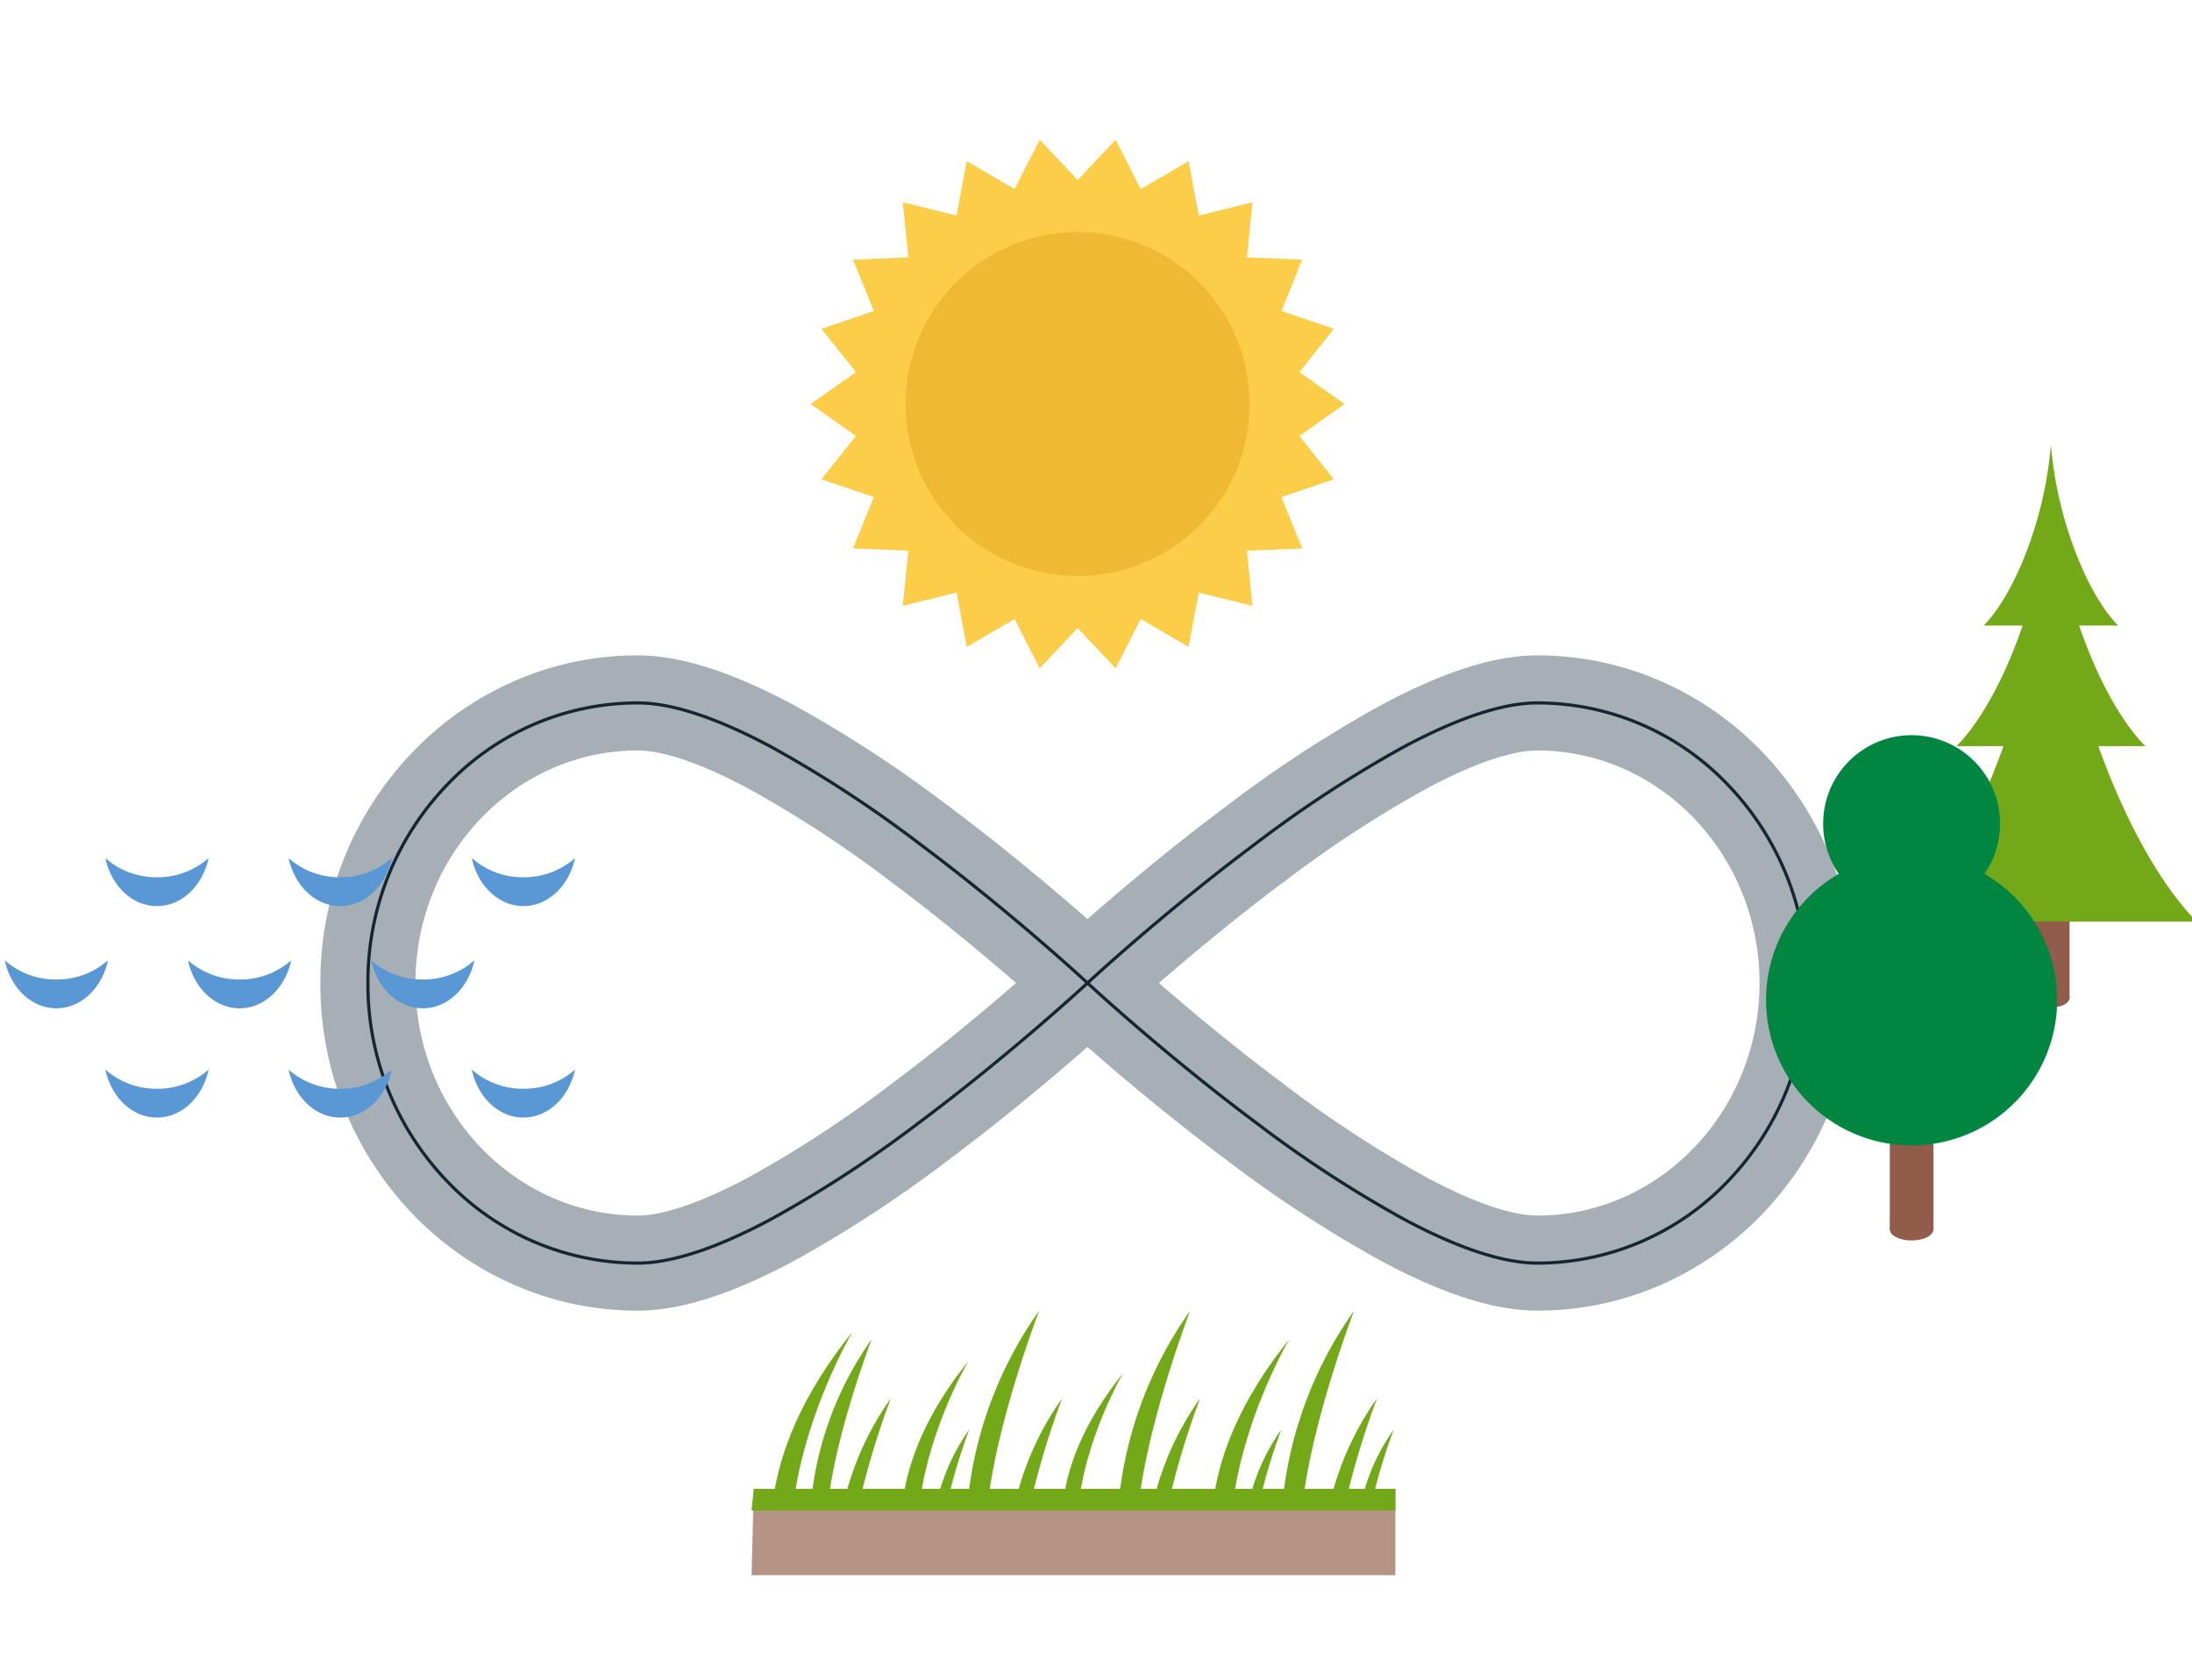 <?xml version="1.0" encoding="UTF-8" standalone="no"?>
<svg
   width="457.335"
   height="350.488"
   viewBox="0 0 457.335 350.488"
   version="1.1"
   id="svg80"
   sodipodi:docname="school_3.svg"
   inkscape:version="1.2.2 (732a01da63, 2022-12-09, custom)"
   xmlns:inkscape="http://www.inkscape.org/namespaces/inkscape"
   xmlns:sodipodi="http://sodipodi.sourceforge.net/DTD/sodipodi-0.dtd"
   xmlns="http://www.w3.org/2000/svg"
   xmlns:svg="http://www.w3.org/2000/svg">
  <defs
     id="defs84" />
  <sodipodi:namedview
     id="namedview82"
     pagecolor="#ffffff"
     bordercolor="#000000"
     borderopacity="0.25"
     inkscape:showpageshadow="2"
     inkscape:pageopacity="0.0"
     inkscape:pagecheckerboard="0"
     inkscape:deskcolor="#d1d1d1"
     showgrid="false"
     inkscape:zoom="2.0060209"
     inkscape:cx="171.98225"
     inkscape:cy="151.79303"
     inkscape:window-width="1920"
     inkscape:window-height="1016"
     inkscape:window-x="0"
     inkscape:window-y="27"
     inkscape:window-maximized="1"
     inkscape:current-layer="svg80" />
  <g
     id="Raggruppa_41147"
     data-name="Raggruppa 41147"
     transform="translate(10398.559,-3821.749)">
    <g
       id="Raggruppa_41126"
       data-name="Raggruppa 41126"
       transform="translate(-10229.432,3850.9)">
      <path
         id="Tracciato_160489"
         data-name="Tracciato 160489"
         d="m -9617.1,3947.046 9.447,-6.658 -7.2,-9.04 10.944,-3.717 -4.348,-10.709 11.55,-0.476 -1.165,-11.5 11.219,2.781 2.114,-11.364 9.977,5.835 5.247,-10.3 7.925,8.418 7.925,-8.418 5.246,10.3 9.978,-5.835 2.114,11.364 11.219,-2.781 -1.164,11.5 11.549,0.476 -4.349,10.709 10.944,3.717 -7.2,9.039 9.448,6.658 -9.448,6.658 7.2,9.039 -10.944,3.717 4.348,10.709 -11.549,0.476 1.164,11.5 -11.219,-2.781 -2.114,11.364 -9.977,-5.835 -5.247,10.3 -7.924,-8.418 -7.925,8.418 -5.247,-10.3 -9.978,5.835 -2.113,-11.364 -11.22,2.781 1.165,-11.5 -11.55,-0.476 4.349,-10.709 -10.944,-3.717 7.2,-9.039 z"
         transform="translate(9617.1,-3891.9)"
         fill="#fccd48" />
      <path
         id="Tracciato_160490"
         data-name="Tracciato 160490"
         d="m -9455.394,4015.219 a 35.753,35.753 0 0 1 -6.149,20.111 35.85,35.85 0 0 1 -29.717,15.767 35.88,35.88 0 0 1 -35.878,-35.878 35.848,35.848 0 0 1 18.91,-31.6 35.6,35.6 0 0 1 16.968,-4.264 35.868,35.868 0 0 1 35.866,35.864 z"
         transform="translate(9546.967,-3960.077)"
         fill="#efb933" />
    </g>
    <g
       id="Raggruppa_41135"
       data-name="Raggruppa 41135"
       transform="translate(-10331.713,3958.483)">
      <g
         id="Raggruppa_41129"
         data-name="Raggruppa 41129">
        <g
           id="Raggruppa_41127"
           data-name="Raggruppa 41127">
          <path
             id="Tracciato_160491"
             data-name="Tracciato 160491"
             d="m -10014.918,4430.907 a 64.021,64.021 0 0 1 -25.9,-5.429 65.9,65.9 0 0 1 -21.048,-14.724 69.06,69.06 0 0 1 -19.262,-48.2 69.06,69.06 0 0 1 19.262,-48.2 65.9,65.9 0 0 1 21.048,-14.724 64.029,64.029 0 0 1 25.9,-5.429 c 8.861,0 19.477,3.369 32.451,10.3 a 259.858,259.858 0 0 1 32.059,20.886 c 19.779,14.762 35.434,29.3 36.09,29.908 l 7.8,7.259 -7.8,7.259 c -0.656,0.612 -16.311,15.146 -36.09,29.908 a 259.858,259.858 0 0 1 -32.059,20.886 c -12.974,6.93 -23.59,10.3 -32.451,10.3 z m 0,-116.869 c -25.568,0 -46.369,21.764 -46.369,48.515 0,26.751 20.8,48.516 46.369,48.516 3.732,0 10.76,-1.375 23.035,-7.924 a 239.579,239.579 0 0 0 29.473,-19.221 c 10.579,-7.888 20.078,-15.852 26.431,-21.371 -6.353,-5.519 -15.852,-13.483 -26.431,-21.37 a 239.589,239.589 0 0 0 -29.473,-19.222 c -12.275,-6.548 -19.303,-7.923 -23.035,-7.923 z"
             transform="translate(10081.125,-4294.2)"
             fill="#a6afb5" />
        </g>
        <g
           id="Raggruppa_41128"
           data-name="Raggruppa 41128"
           transform="translate(145.492)">
          <path
             id="Tracciato_160492"
             data-name="Tracciato 160492"
             d="m -9312.662,4430.907 c -8.862,0 -19.477,-3.37 -32.451,-10.3 a 259.935,259.935 0 0 1 -32.06,-20.886 c -19.779,-14.762 -35.433,-29.3 -36.09,-29.908 l -7.795,-7.259 7.795,-7.259 c 0.657,-0.612 16.311,-15.146 36.09,-29.908 a 259.935,259.935 0 0 1 32.06,-20.886 c 12.975,-6.931 23.589,-10.3 32.451,-10.3 a 64.033,64.033 0 0 1 25.9,5.429 65.912,65.912 0 0 1 21.048,14.724 69.064,69.064 0 0 1 19.262,48.2 69.064,69.064 0 0 1 -19.262,48.2 65.912,65.912 0 0 1 -21.048,14.724 64.025,64.025 0 0 1 -25.9,5.429 z m -78.939,-68.354 c 6.353,5.519 15.853,13.483 26.432,21.371 a 239.579,239.579 0 0 0 29.473,19.221 c 12.275,6.549 19.3,7.924 23.035,7.924 25.567,0 46.369,-21.764 46.369,-48.516 0,-26.752 -20.8,-48.515 -46.369,-48.515 -3.733,0 -10.76,1.375 -23.035,7.923 a 239.589,239.589 0 0 0 -29.473,19.222 c -10.58,7.887 -20.08,15.851 -26.431,21.37 z"
             transform="translate(9421.058,-4294.2)"
             fill="#a6afb5" />
        </g>
      </g>
      <g
         id="Raggruppa_41134"
         data-name="Raggruppa 41134"
         transform="translate(9.588,9.588)">
        <g
           id="Raggruppa_41131"
           data-name="Raggruppa 41131">
          <g
             id="Raggruppa_41130"
             data-name="Raggruppa 41130">
            <path
               id="Tracciato_160493"
               data-name="Tracciato 160493"
               d="m -9981.006,4455.23 a 55.228,55.228 0 0 1 -40.04,-17.217 59.52,59.52 0 0 1 -16.579,-41.549 59.52,59.52 0 0 1 16.579,-41.548 55.228,55.228 0 0 1 40.04,-17.216 c 7.146,0 16.544,3.085 27.934,9.169 a 250.494,250.494 0 0 1 30.842,20.113 c 19.365,14.452 35.133,29.094 35.29,29.24 l 0.26,0.242 -0.26,0.242 c -0.157,0.146 -15.925,14.788 -35.29,29.24 a 250.494,250.494 0 0 1 -30.842,20.113 c -11.39,6.087 -20.787,9.171 -27.934,9.171 z m 0,-116.869 a 54.573,54.573 0 0 0 -39.563,17.014 58.862,58.862 0 0 0 -16.395,41.09 58.863,58.863 0 0 0 16.395,41.09 54.571,54.571 0 0 0 39.563,17.014 c 7.036,0 16.329,-3.059 27.621,-9.091 a 249.771,249.771 0 0 0 30.759,-20.061 c 17.972,-13.413 32.839,-26.986 34.974,-28.952 -2.135,-1.966 -17.006,-15.542 -34.979,-28.956 a 249.827,249.827 0 0 0 -30.756,-20.058 c -11.291,-6.031 -20.584,-9.09 -27.619,-9.09 z"
               transform="translate(10037.625,-4337.7)"
               fill="#152630" />
          </g>
        </g>
        <g
           id="Raggruppa_41133"
           data-name="Raggruppa 41133"
           transform="translate(149.974)">
          <g
             id="Raggruppa_41132"
             data-name="Raggruppa 41132">
            <path
               id="Tracciato_160494"
               data-name="Tracciato 160494"
               d="m -9262.9,4455.23 c -7.146,0 -16.544,-3.085 -27.934,-9.17 a 250.494,250.494 0 0 1 -30.842,-20.113 c -19.364,-14.452 -35.133,-29.094 -35.29,-29.24 l -0.26,-0.242 0.26,-0.242 c 0.157,-0.146 15.926,-14.788 35.29,-29.24 a 250.494,250.494 0 0 1 30.842,-20.113 c 11.39,-6.084 20.788,-9.169 27.934,-9.169 a 55.228,55.228 0 0 1 40.04,17.216 59.52,59.52 0 0 1 16.579,41.548 59.52,59.52 0 0 1 -16.579,41.549 55.228,55.228 0 0 1 -40.04,17.216 z m -93.354,-58.766 c 2.136,1.967 17.006,15.543 34.979,28.956 a 249.77,249.77 0 0 0 30.756,20.058 c 11.291,6.032 20.584,9.09 27.619,9.09 a 54.571,54.571 0 0 0 39.563,-17.014 58.863,58.863 0 0 0 16.395,-41.09 58.862,58.862 0 0 0 -16.395,-41.09 54.573,54.573 0 0 0 -39.563,-17.014 c -7.035,0 -16.328,3.059 -27.619,9.09 a 249.827,249.827 0 0 0 -30.756,20.058 c -17.973,13.414 -32.843,26.992 -34.979,28.957 z"
               transform="translate(9357.226,-4337.7)"
               fill="#152630" />
          </g>
        </g>
      </g>
    </g>
    <g
       id="Raggruppa_41140"
       data-name="Raggruppa 41140"
       transform="translate(-10001.096,3914.547)">
      <rect
         id="Rettangolo_2435"
         data-name="Rettangolo 2435"
         width="7.791"
         height="41.897"
         transform="translate(26.538,73.509)"
         fill="#915d4a"
         x="0"
         y="0" />
      <path
         id="Tracciato_160495"
         data-name="Tracciato 160495"
         d="m -8434.853,4621.022 c 0,1.1 -1.744,1.992 -3.9,1.992 -2.156,0 -3.9,-0.892 -3.9,-1.992 0,-1.1 1.744,-1.991 3.9,-1.991 2.156,0 3.9,0.891 3.9,1.991 z"
         transform="translate(8469.182,-4505.616)"
         fill="#915d4a" />
      <g
         id="Raggruppa_41139"
         data-name="Raggruppa 41139">
        <g
           id="Raggruppa_41138"
           data-name="Raggruppa 41138">
          <g
             id="Raggruppa_41136"
             data-name="Raggruppa 41136"
             transform="translate(16.407)">
            <path
               id="Tracciato_160496"
               data-name="Tracciato 160496"
               d="m -8470.426,4124.168 a 81.145,81.145 0 0 1 -4.154,-19.674 81.141,81.141 0 0 1 -4.153,19.674 c -2.794,8.165 -6.381,14.491 -9.873,18.035 h 28.054 c -3.494,-3.544 -7.081,-9.87 -9.874,-18.035 z"
               transform="translate(8488.606,-4104.494)"
               fill="#73a818" />
          </g>
          <path
             id="Tracciato_160497"
             data-name="Tracciato 160497"
             d="m -8488.8,4177.134 a 113.946,113.946 0 0 1 -5.833,-27.625 113.942,113.942 0 0 1 -5.832,27.625 c -3.923,11.464 -8.96,20.348 -13.863,25.323 h 39.391 c -4.901,-4.976 -9.937,-13.857 -13.863,-25.323 z"
             transform="translate(8525.063,-4139.586)"
             fill="#73a818" />
          <g
             id="Raggruppa_41137"
             data-name="Raggruppa 41137"
             transform="translate(0,17.667)">
            <path
               id="Tracciato_160498"
               data-name="Tracciato 160498"
               d="m -8523.595,4227.332 a 176.1,176.1 0 0 1 -9.012,-42.686 176.1,176.1 0 0 1 -9.013,42.686 c -6.062,17.715 -13.844,31.441 -21.421,39.129 h 60.866 c -7.576,-7.688 -15.357,-21.414 -21.42,-39.129 z"
               transform="translate(8563.04,-4184.646)"
               fill="#73a818" />
          </g>
        </g>
      </g>
    </g>
    <g
       id="Raggruppa_41141"
       data-name="Raggruppa 41141"
       transform="translate(-10030.094,3975.135)">
      <rect
         id="Rettangolo_2436"
         data-name="Rettangolo 2436"
         width="9.112"
         height="48.998"
         transform="translate(25.813,54.085)"
         fill="#915d4a"
         x="0"
         y="0" />
      <path
         id="Tracciato_160499"
         data-name="Tracciato 160499"
         d="m -8568.381,4838.8 c 0,1.286 -2.04,2.329 -4.557,2.329 -2.517,0 -4.556,-1.043 -4.556,-2.329 0,-1.286 2.04,-2.329 4.556,-2.329 2.516,0 4.557,1.041 4.557,2.329 z"
         transform="translate(8603.306,-4735.715)"
         fill="#915d4a" />
      <path
         id="Tracciato_160500"
         data-name="Tracciato 160500"
         d="m -8649.038,4408.3 a 18.369,18.369 0 0 0 3.263,-10.475 18.459,18.459 0 0 0 -15.579,-18.231 18.557,18.557 0 0 0 -2.877,-0.225 18.457,18.457 0 0 0 -18.456,18.456 18.363,18.363 0 0 0 3.264,10.475 30.347,30.347 0 0 0 -15.176,26.291 30.247,30.247 0 0 0 2.948,13.063 30.368,30.368 0 0 0 27.42,17.3 30.369,30.369 0 0 0 30.369,-30.368 30.349,30.349 0 0 0 -15.176,-26.286 z"
         transform="translate(8694.6,-4379.37)"
         fill="#008640" />
    </g>
    <g
       id="Raggruppa_41145"
       data-name="Raggruppa 41145"
       transform="translate(-10397.564,4000.773)">
      <g
         id="Raggruppa_41142"
         data-name="Raggruppa 41142"
         transform="translate(20.992)">
        <path
           id="Tracciato_160501"
           data-name="Tracciato 160501"
           d="m -10296.562,4506.149 a 16.047,16.047 0 0 1 -10.766,-4 c 1.218,5.754 5.575,10.013 10.766,10.013 5.191,0 9.547,-4.259 10.765,-10.013 a 16.044,16.044 0 0 1 -10.765,4 z"
           transform="translate(10307.327,-4502.148)"
           fill="#5998d4" />
        <path
           id="Tracciato_160502"
           data-name="Tracciato 160502"
           d="m -10123.138,4506.149 a 16.047,16.047 0 0 1 -10.766,-4 c 1.219,5.754 5.575,10.013 10.766,10.013 5.191,0 9.547,-4.259 10.766,-10.013 a 16.047,16.047 0 0 1 -10.766,4 z"
           transform="translate(10172.13,-4502.148)"
           fill="#5998d4" />
        <path
           id="Tracciato_160503"
           data-name="Tracciato 160503"
           d="m -9949.715,4506.149 a 16.049,16.049 0 0 1 -10.766,-4 c 1.219,5.754 5.576,10.013 10.766,10.013 5.19,0 9.547,-4.259 10.766,-10.013 a 16.049,16.049 0 0 1 -10.766,4 z"
           transform="translate(10036.933,-4502.148)"
           fill="#5998d4" />
      </g>
      <g
         id="Raggruppa_41143"
         data-name="Raggruppa 41143"
         transform="translate(20.992,44.123)">
        <path
           id="Tracciato_160504"
           data-name="Tracciato 160504"
           d="m -10296.562,4706.324 a 16.047,16.047 0 0 1 -10.766,-4 c 1.218,5.755 5.575,10.013 10.766,10.013 5.191,0 9.547,-4.258 10.765,-10.013 a 16.044,16.044 0 0 1 -10.765,4 z"
           transform="translate(10307.327,-4702.323)"
           fill="#5998d4" />
        <path
           id="Tracciato_160505"
           data-name="Tracciato 160505"
           d="m -10123.138,4706.324 a 16.047,16.047 0 0 1 -10.766,-4 c 1.219,5.755 5.575,10.013 10.766,10.013 5.191,0 9.547,-4.258 10.766,-10.013 a 16.047,16.047 0 0 1 -10.766,4 z"
           transform="translate(10172.13,-4702.323)"
           fill="#5998d4" />
        <path
           id="Tracciato_160506"
           data-name="Tracciato 160506"
           d="m -9949.715,4706.324 a 16.049,16.049 0 0 1 -10.766,-4 c 1.219,5.755 5.576,10.013 10.766,10.013 5.19,0 9.547,-4.258 10.766,-10.013 a 16.049,16.049 0 0 1 -10.766,4 z"
           transform="translate(10036.933,-4702.323)"
           fill="#5998d4" />
      </g>
      <g
         id="Raggruppa_41144"
         data-name="Raggruppa 41144"
         transform="translate(0,21.326)">
        <path
           id="Tracciato_160507"
           data-name="Tracciato 160507"
           d="m -10391.8,4602.9 a 16.047,16.047 0 0 1 -10.766,-4 c 1.219,5.754 5.576,10.013 10.766,10.013 5.19,0 9.547,-4.259 10.766,-10.013 a 16.049,16.049 0 0 1 -10.766,4 z"
           transform="translate(10402.564,-4598.898)"
           fill="#5998d4" />
        <path
           id="Tracciato_160508"
           data-name="Tracciato 160508"
           d="m -10218.375,4602.9 a 16.046,16.046 0 0 1 -10.765,-4 c 1.218,5.754 5.575,10.013 10.765,10.013 5.19,0 9.547,-4.259 10.766,-10.013 a 16.045,16.045 0 0 1 -10.766,4 z"
           transform="translate(10267.366,-4598.898)"
           fill="#5998d4" />
        <path
           id="Tracciato_160509"
           data-name="Tracciato 160509"
           d="m -10044.951,4602.9 a 16.046,16.046 0 0 1 -10.765,-4 c 1.218,5.754 5.575,10.013 10.765,10.013 5.19,0 9.547,-4.259 10.766,-10.013 a 16.045,16.045 0 0 1 -10.766,4 z"
           transform="translate(10132.168,-4598.898)"
           fill="#5998d4" />
      </g>
    </g>
    <g
       id="Raggruppa_41146"
       data-name="Raggruppa 41146"
       transform="translate(-10241.76,4095.19)">
      <path
         id="Tracciato_160510"
         data-name="Tracciato 160510"
         d="m -9672.558,4982.853 h 133.86 v 18.019 h -134.331 z"
         transform="translate(9673.028,-4945.674)"
         fill="#b59486" />
      <path
         id="Tracciato_160511"
         data-name="Tracciato 160511"
         d="m -9672.558,4982.853 h 133.86 v 4.523 h -134.331 z"
         transform="translate(9673.028,-4945.674)"
         fill="#73a818" />
      <path
         id="Tracciato_160512"
         data-name="Tracciato 160512"
         d="m -9219.773,4841.185 c -0.2,0.341 -9.067,15.48 -11.611,33.1 h -4.167 c 1.314,-9.13 5.551,-20.407 15.778,-33.1 z"
         transform="translate(9331.98,-4835.233)"
         fill="#73a818" />
      <path
         id="Tracciato_160513"
         data-name="Tracciato 160513"
         d="m -9155.157,4814.181 c -0.185,0.477 -8.346,21.782 -10.578,39.049 H -9170 a 83.049,83.049 0 0 1 14.843,-39.049 z"
         transform="translate(9280.876,-4814.181)"
         fill="#73a818" />
      <path
         id="Tracciato_160514"
         data-name="Tracciato 160514"
         d="m -9114.783,4897.277 a 175.231,175.231 0 0 0 -6.343,20.733 h -3.209 a 61.363,61.363 0 0 1 9.552,-20.733 z"
         transform="translate(9245.278,-4878.961)"
         fill="#73a818" />
      <path
         id="Tracciato_160515"
         data-name="Tracciato 160515"
         d="m -9088.345,4926.69 a 120.433,120.433 0 0 0 -4.359,14.25 h -2.205 a 42.183,42.183 0 0 1 6.564,-14.25 z"
         transform="translate(9222.339,-4901.891)"
         fill="#73a818" />
      <path
         id="Tracciato_160516"
         data-name="Tracciato 160516"
         d="m -9194.735,4926.69 a 120.323,120.323 0 0 0 -4.358,14.25 h -2.206 a 42.183,42.183 0 0 1 6.564,-14.25 z"
         transform="translate(9305.278,-4901.891)"
         fill="#73a818" />
      <path
         id="Tracciato_160517"
         data-name="Tracciato 160517"
         d="m -9490.138,4926.69 a 120.433,120.433 0 0 0 -4.359,14.25 h -2.206 a 42.186,42.186 0 0 1 6.565,-14.25 z"
         transform="translate(9535.568,-4901.891)"
         fill="#73a818" />
      <path
         id="Tracciato_160518"
         data-name="Tracciato 160518"
         d="m -9365.148,4873.354 c -0.159,0.268 -7.125,12.164 -9.123,26.006 h -3.274 c 1.032,-7.171 4.363,-16.032 12.397,-26.006 z"
         transform="translate(9442.677,-4860.311)"
         fill="#73a818" />
      <path
         id="Tracciato_160519"
         data-name="Tracciato 160519"
         d="m -9310.282,4814.181 c -0.185,0.477 -8.345,21.782 -10.578,39.049 h -4.263 a 83.049,83.049 0 0 1 14.841,-39.049 z"
         transform="translate(9401.809,-4814.181)"
         fill="#73a818" />
      <path
         id="Tracciato_160520"
         data-name="Tracciato 160520"
         d="m -9282.264,4897.277 a 175.231,175.231 0 0 0 -6.343,20.733 h -3.209 a 61.363,61.363 0 0 1 9.552,-20.733 z"
         transform="translate(9375.843,-4878.961)"
         fill="#73a818" />
      <path
         id="Tracciato_160521"
         data-name="Tracciato 160521"
         d="m -9515.856,4862.041 c -0.175,0.293 -7.808,13.33 -10,28.5 h -3.588 c 1.133,-7.859 4.783,-17.57 13.588,-28.5 z"
         transform="translate(9561.093,-4851.492)"
         fill="#73a818" />
      <path
         id="Tracciato_160522"
         data-name="Tracciato 160522"
         d="m -9453.215,4814.181 c -0.185,0.477 -8.346,21.782 -10.578,39.049 h -4.263 a 83.059,83.059 0 0 1 14.841,-39.049 z"
         transform="translate(9513.236,-4814.181)"
         fill="#73a818" />
      <path
         id="Tracciato_160523"
         data-name="Tracciato 160523"
         d="m -9412.84,4897.277 a 175.231,175.231 0 0 0 -6.343,20.733 h -3.21 a 61.347,61.347 0 0 1 9.553,-20.733 z"
         transform="translate(9477.638,-4878.961)"
         fill="#73a818" />
      <path
         id="Tracciato_160524"
         data-name="Tracciato 160524"
         d="m -9635.876,4834.258 c -0.212,0.356 -9.485,16.194 -12.147,34.624 h -4.358 c 1.375,-9.548 5.809,-21.345 16.505,-34.624 z"
         transform="translate(9656.933,-4829.833)"
         fill="#73a818" />
      <path
         id="Tracciato_160525"
         data-name="Tracciato 160525"
         d="m -9603.755,4841.185 c -0.156,0.4 -7.073,18.461 -8.966,33.1 h -3.613 a 70.4,70.4 0 0 1 12.579,-33.1 z"
         transform="translate(9628.831,-4835.233)"
         fill="#73a818" />
      <path
         id="Tracciato_160526"
         data-name="Tracciato 160526"
         d="m -9575.012,4897.277 a 175.121,175.121 0 0 0 -6.342,20.733 h -3.21 a 61.381,61.381 0 0 1 9.552,-20.733 z"
         transform="translate(9604.063,-4878.961)"
         fill="#73a818" />
    </g>
  </g>
</svg>

